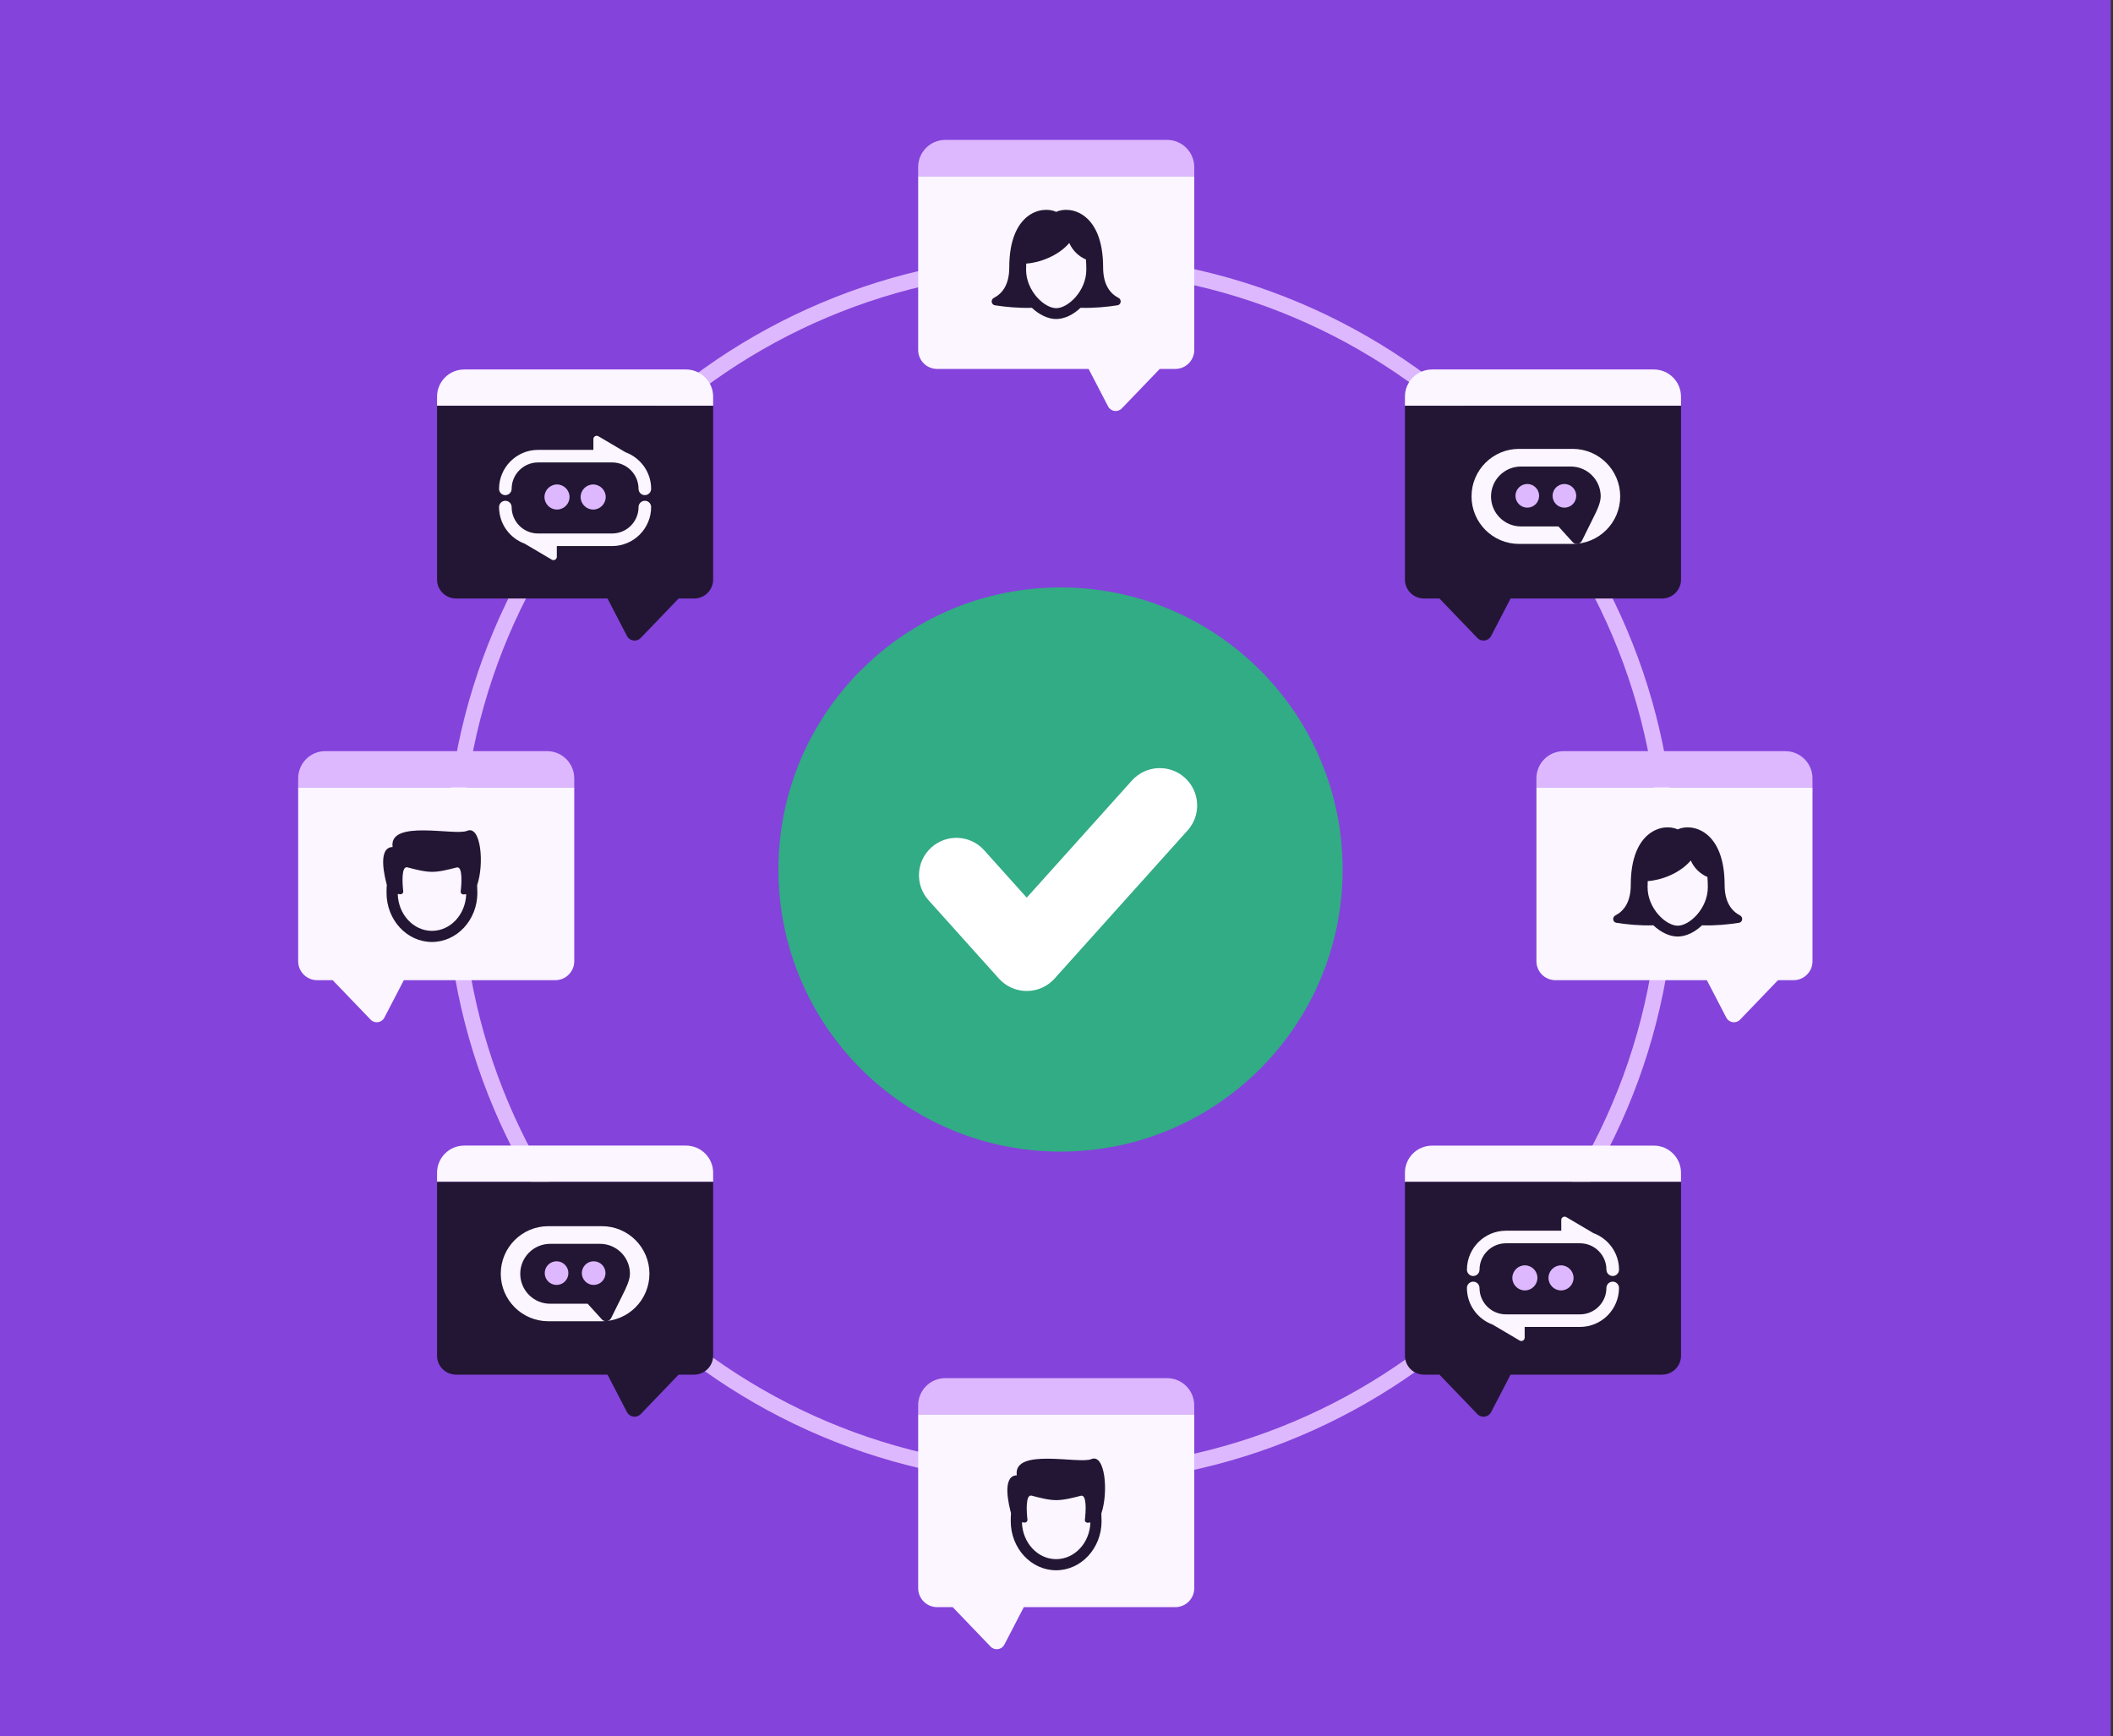 <svg width="791" height="650" viewBox="0 0 791 650" fill="none" xmlns="http://www.w3.org/2000/svg">
<rect x="0" y="0" width="791" height="650" fill="#333333" stroke="none"/>
<g clip-path="url(#clip0_4491_9143)">
<rect width="790.123" height="650.42" fill="#8848DC"/>
<path d="M529.206 538.407H632.559V603.466C632.559 607.384 629.378 610.565 625.46 610.565H536.305C532.387 610.565 529.206 607.384 529.206 603.466V538.407Z" fill="#231634"/>
<path d="M539.378 524.827H622.397C628.003 524.827 632.559 529.383 632.559 534.99V538.407H529.206V534.99C529.206 529.383 533.762 524.827 539.369 524.827H539.378Z" fill="#DDB8FE"/>
<path d="M605.439 625.343L619.667 610.536H592.999L600.304 624.606C601.316 626.541 603.927 626.923 605.439 625.343Z" fill="#231634"/>
<path d="M790.123 0H0V650.42H790.123V0Z" fill="#8443DB"/>
<path d="M397.005 552.762C522.516 552.762 624.262 451.015 624.262 325.505C624.262 199.994 522.516 98.247 397.005 98.247C271.495 98.247 169.748 199.994 169.748 325.505C169.748 451.015 271.495 552.762 397.005 552.762Z" stroke="#DDB8FE" stroke-width="5.891" stroke-miterlimit="10" stroke-linecap="round"/>
<path d="M326.811 326.634L387.216 387.049L469.773 298.454L433.777 273.396L382.896 324.258L353.842 298.454L326.811 326.634Z" fill="white"/>
<path d="M397.005 219.913C338.681 219.913 291.403 267.19 291.403 325.514C291.403 383.838 338.681 431.116 397.005 431.116C455.329 431.116 502.607 383.838 502.607 325.514C502.607 267.19 455.329 219.913 397.005 219.913ZM444.567 310.884L394.776 366.341C392.125 369.297 388.335 370.985 384.358 370.985C380.382 370.985 376.592 369.297 373.941 366.341L347.597 337.002C342.432 331.249 342.913 322.402 348.667 317.237C354.421 312.082 363.248 312.524 368.432 318.307L384.358 336.04L423.742 292.189C428.906 286.435 437.792 285.974 443.507 291.119C449.261 296.284 449.742 305.14 444.577 310.884H444.567Z" fill="#31AC84"/>
<path d="M353.881 52.374H436.9C442.506 52.374 447.062 56.93 447.062 62.536V65.953H343.709V62.536C343.709 56.93 348.265 52.374 353.871 52.374H353.881Z" fill="#DDB8FE"/>
<path d="M343.719 65.953V131.013C343.719 134.931 346.9 138.112 350.818 138.112H407.522L414.817 152.153C415.828 154.087 418.44 154.47 419.952 152.889L434.15 138.112H439.973C443.891 138.112 447.072 134.931 447.072 131.013V65.953H343.719Z" fill="#FBF6FF"/>
<path d="M447.062 529.501H343.709V526.084C343.709 520.477 348.265 515.921 353.872 515.921H436.89C442.497 515.921 447.053 520.477 447.053 526.084V529.501H447.062Z" fill="#DDB8FE"/>
<path d="M447.072 529.491V594.551C447.072 598.469 443.891 601.65 439.973 601.65H383.269L375.974 615.691C374.962 617.625 372.351 618.008 370.838 616.427L356.64 601.65H350.818C346.9 601.65 343.719 598.469 343.719 594.551V529.491H447.072Z" fill="#FBF6FF"/>
<path d="M585.321 281.202H668.339C673.946 281.202 678.502 285.758 678.502 291.364V294.781H575.148V291.364C575.148 285.758 579.704 281.202 585.311 281.202H585.321Z" fill="#DDB8FE"/>
<path d="M575.158 294.781V359.841C575.158 363.759 578.339 366.94 582.257 366.94H638.961L646.256 380.981C647.268 382.915 649.88 383.298 651.392 381.717L665.59 366.94H671.412C675.33 366.94 678.511 363.759 678.511 359.841V294.781H575.158Z" fill="#FBF6FF"/>
<path d="M214.975 294.772H111.621V291.355C111.621 285.748 116.177 281.192 121.784 281.192H204.802C210.409 281.192 214.965 285.748 214.965 291.355V294.772H214.975Z" fill="#DDB8FE"/>
<path d="M214.974 294.781V359.841C214.974 363.759 211.793 366.94 207.875 366.94H151.171L143.876 380.981C142.865 382.915 140.253 383.298 138.741 381.717L124.543 366.94H118.72C114.802 366.94 111.621 363.759 111.621 359.841V294.781H214.974Z" fill="#FBF6FF"/>
<path d="M605.135 345.466C608.994 346.065 613.933 346.566 618.931 346.399C621.7 349.021 625.009 350.602 628.043 350.602C631.077 350.602 634.386 349.031 637.155 346.399C642.162 346.566 647.101 346.065 650.96 345.466C652.384 345.24 652.649 343.345 651.362 342.688C648.397 341.156 645.609 337.945 645.609 331.268C645.609 310.609 633.188 308.037 628.043 310.492C622.839 308.037 610.477 310.609 610.477 331.268C610.477 337.945 607.698 341.156 604.723 342.688C603.437 343.345 603.702 345.25 605.125 345.466H605.135ZM616.82 329.844C621.847 329.54 628.867 326.938 632.942 322.137C634.13 324.876 636.398 327.144 639.177 328.303C639.275 329.491 639.324 330.767 639.324 332.132C639.324 340.086 632.5 346.546 628.052 346.546C623.605 346.546 616.771 340.086 616.771 332.132C616.771 331.337 616.79 330.581 616.82 329.844Z" fill="#231634"/>
<path d="M144.7 334.214C144.681 344.347 152.28 352.614 161.657 352.634C171.034 352.654 178.673 344.425 178.703 334.292C178.703 333.32 178.674 332.348 178.615 331.376C181.344 323.374 180.048 308.783 174.834 311.032C170.327 312.976 145.505 306.623 146.968 317.08C141.107 317.276 144.15 328.745 144.798 331.239C144.73 332.221 144.7 333.212 144.7 334.204V334.214ZM149.875 334.774C150.493 334.823 151.014 334.302 150.955 333.684C150.641 330.954 150.14 324.071 152.526 324.699C155.53 325.485 158.8 326.369 161.726 326.378C164.652 326.388 167.902 325.514 170.936 324.749C173.303 324.13 172.792 331.003 172.458 333.733C172.37 334.351 172.91 334.872 173.528 334.832L174.52 334.744C174.284 342.373 168.609 348.49 161.677 348.471C154.735 348.451 149.099 342.305 148.893 334.675L149.885 334.764L149.875 334.774Z" fill="#231634"/>
<path d="M372.478 114.291C376.337 114.89 381.276 115.391 386.274 115.224C389.042 117.846 392.351 119.427 395.385 119.427C398.419 119.427 401.728 117.856 404.497 115.224C409.505 115.391 414.444 114.89 418.303 114.291C419.726 114.066 419.991 112.171 418.705 111.513C415.74 109.981 412.951 106.77 412.951 100.093C412.951 79.434 400.53 76.862 395.385 79.317C390.181 76.862 377.82 79.434 377.82 100.093C377.82 106.77 375.041 109.981 372.066 111.513C370.779 112.171 371.044 114.075 372.468 114.291H372.478ZM384.162 98.67C389.19 98.365 396.21 95.763 400.285 90.962C401.473 93.701 403.741 95.969 406.52 97.128C406.618 98.316 406.667 99.593 406.667 100.957C406.667 108.911 399.843 115.371 395.395 115.371C390.947 115.371 384.113 108.911 384.113 100.957C384.113 100.162 384.133 99.406 384.162 98.67Z" fill="#231634"/>
<path d="M378.369 569.424C378.35 579.557 385.949 587.825 395.326 587.844C404.703 587.864 412.342 579.636 412.372 569.503C412.372 568.531 412.342 567.559 412.284 566.587C415.013 558.584 413.717 543.994 408.503 546.242C403.996 548.186 379.174 541.833 380.637 552.29C374.776 552.487 377.819 563.955 378.467 566.449C378.399 567.431 378.369 568.423 378.369 569.414V569.424ZM383.544 569.984C384.162 570.033 384.683 569.513 384.624 568.894C384.31 566.164 383.809 559.281 386.195 559.91C389.199 560.695 392.469 561.579 395.395 561.589C398.321 561.589 401.571 560.725 404.605 559.959C406.972 559.34 406.461 566.214 406.127 568.943C406.039 569.562 406.579 570.082 407.197 570.043L408.189 569.955C407.953 577.584 402.278 583.701 395.346 583.681C388.404 583.662 382.768 577.515 382.562 569.886L383.554 569.974L383.544 569.984Z" fill="#231634"/>
<path d="M173.784 138.318H256.802C262.409 138.318 266.965 142.874 266.965 148.481V151.898H163.611V148.481C163.611 142.874 168.167 138.318 173.774 138.318H173.784Z" fill="#FBF6FF"/>
<path d="M163.611 151.898V216.957C163.611 220.875 166.793 224.056 170.71 224.056H227.414L234.71 238.097C235.721 240.032 238.333 240.414 239.845 238.834L254.043 224.056H259.865C263.783 224.056 266.965 220.875 266.965 216.957V151.898H163.611Z" fill="#231634"/>
<path d="M241.396 187.471C240.1 187.471 239.04 188.532 239.04 189.828C239.04 195.277 234.602 199.715 229.152 199.715H201.424C195.974 199.715 191.536 195.277 191.536 189.828C191.536 188.532 190.476 187.471 189.18 187.471C187.884 187.471 186.823 188.532 186.823 189.828C186.823 196.122 190.829 201.473 196.416 203.525L206.579 209.524C206.765 209.632 206.991 209.691 207.207 209.691C207.423 209.691 207.629 209.632 207.816 209.524C208.199 209.308 208.444 208.896 208.444 208.454V204.419H229.152C237.204 204.419 243.753 197.869 243.753 189.818C243.753 188.522 242.692 187.461 241.396 187.461V187.471Z" fill="#FBF6FF"/>
<path d="M189.18 185.36C190.476 185.36 191.536 184.3 191.536 183.004C191.536 177.554 195.974 173.116 201.424 173.116H229.152C234.602 173.116 239.04 177.554 239.04 183.004C239.04 184.3 240.1 185.36 241.396 185.36C242.692 185.36 243.753 184.3 243.753 183.004C243.753 176.71 239.747 171.358 234.16 169.306L223.997 163.307C223.614 163.081 223.143 163.081 222.75 163.307C222.367 163.523 222.132 163.935 222.132 164.377V168.413H201.424C193.372 168.413 186.823 174.962 186.823 183.013C186.823 184.31 187.884 185.37 189.18 185.37V185.36Z" fill="#FBF6FF"/>
<path d="M203.819 186.057C203.819 188.65 205.93 190.751 208.513 190.751C211.095 190.751 213.206 188.64 213.206 186.057C213.206 183.475 211.095 181.364 208.513 181.364C205.93 181.364 203.819 183.475 203.819 186.057Z" fill="#DDB8FE"/>
<path d="M217.359 186.057C217.359 188.65 219.47 190.751 222.053 190.751C224.635 190.751 226.746 188.64 226.746 186.057C226.746 183.475 224.635 181.364 222.053 181.364C219.47 181.364 217.359 183.475 217.359 186.057Z" fill="#DDB8FE"/>
<path d="M173.784 428.858H256.802C262.409 428.858 266.965 433.414 266.965 439.02V442.437H163.611V439.02C163.611 433.414 168.167 428.858 173.774 428.858H173.784Z" fill="#FBF6FF"/>
<path d="M163.611 442.447V507.507C163.611 511.424 166.793 514.606 170.71 514.606H227.414L234.71 528.647C235.721 530.581 238.333 530.964 239.845 529.383L254.043 514.606H259.865C263.783 514.606 266.965 511.424 266.965 507.507V442.447H163.611Z" fill="#231634"/>
<path d="M225.322 459.031H205.253C195.427 459.031 187.461 466.997 187.461 476.823C187.461 486.649 195.427 494.615 205.253 494.615H225.322C235.149 494.615 243.114 486.649 243.114 476.823C243.114 466.997 235.149 459.031 225.322 459.031Z" fill="#FBF6FF"/>
<path d="M235.818 476.852C235.818 470.656 230.801 465.639 224.605 465.639H205.969C199.773 465.639 194.756 470.656 194.756 476.852C194.756 483.048 199.773 488.065 205.969 488.065H219.99L225.292 493.908C225.705 494.359 226.274 494.605 226.873 494.605C226.971 494.605 227.07 494.605 227.168 494.585C227.865 494.487 228.474 494.045 228.788 493.417L232.755 485.404C234.434 482.115 235.808 479.179 235.808 476.842L235.818 476.852Z" fill="#231634"/>
<path d="M208.345 481.025C210.791 481.025 212.774 479.043 212.774 476.597C212.774 474.151 210.791 472.169 208.345 472.169C205.9 472.169 203.917 474.151 203.917 476.597C203.917 479.043 205.9 481.025 208.345 481.025Z" fill="#DDB8FE"/>
<path d="M222.239 481.025C224.685 481.025 226.667 479.043 226.667 476.597C226.667 474.151 224.685 472.169 222.239 472.169C219.793 472.169 217.811 474.151 217.811 476.597C217.811 479.043 219.793 481.025 222.239 481.025Z" fill="#DDB8FE"/>
<path d="M629.29 442.447H525.937V439.03C525.937 433.424 530.493 428.868 536.099 428.868H619.118C624.724 428.868 629.28 433.424 629.28 439.03V442.447H629.29Z" fill="#FBF6FF"/>
<path d="M629.29 442.447V507.507C629.29 511.424 626.108 514.606 622.191 514.606H565.487L558.191 528.647C557.18 530.581 554.568 530.964 553.056 529.383L538.858 514.606H533.036C529.118 514.606 525.937 511.424 525.937 507.507V442.447H629.29Z" fill="#231634"/>
<path d="M603.712 479.798C602.416 479.798 601.355 480.858 601.355 482.154C601.355 487.604 596.917 492.042 591.468 492.042H563.739C558.29 492.042 553.852 487.604 553.852 482.154C553.852 480.858 552.791 479.798 551.495 479.798C550.199 479.798 549.139 480.858 549.139 482.154C549.139 488.448 553.145 493.8 558.732 495.852L568.894 501.851C569.081 501.959 569.307 502.018 569.523 502.018C569.739 502.018 569.945 501.959 570.131 501.851C570.514 501.635 570.76 501.223 570.76 500.781V496.745H591.468C599.519 496.745 606.068 490.196 606.068 482.145C606.068 480.849 605.008 479.788 603.712 479.788V479.798Z" fill="#FBF6FF"/>
<path d="M551.505 477.677C552.801 477.677 553.861 476.617 553.861 475.321C553.861 469.871 558.3 465.433 563.749 465.433H591.477C596.927 465.433 601.365 469.871 601.365 475.321C601.365 476.617 602.425 477.677 603.722 477.677C605.018 477.677 606.078 476.617 606.078 475.321C606.078 469.027 602.072 463.675 596.485 461.623L586.323 455.624C585.94 455.398 585.468 455.398 585.076 455.624C584.693 455.84 584.457 456.252 584.457 456.694V460.73H563.749C555.698 460.73 549.148 467.279 549.148 475.33C549.148 476.627 550.209 477.687 551.505 477.687V477.677Z" fill="#FBF6FF"/>
<path d="M566.145 478.384C566.145 480.976 568.256 483.077 570.838 483.077C573.42 483.077 575.531 480.966 575.531 478.384C575.531 475.802 573.42 473.691 570.838 473.691C568.256 473.691 566.145 475.802 566.145 478.384Z" fill="#DDB8FE"/>
<path d="M579.675 478.384C579.675 480.976 581.786 483.077 584.368 483.077C586.951 483.077 589.062 480.966 589.062 478.384C589.062 475.802 586.951 473.691 584.368 473.691C581.786 473.691 579.675 475.802 579.675 478.384Z" fill="#DDB8FE"/>
<path d="M629.29 151.898H525.937V148.481C525.937 142.874 530.493 138.318 536.099 138.318H619.118C624.724 138.318 629.28 142.874 629.28 148.481V151.898H629.29Z" fill="#FBF6FF"/>
<path d="M629.29 151.898V216.957C629.29 220.875 626.108 224.056 622.191 224.056H565.487L558.191 238.097C557.18 240.032 554.568 240.414 553.056 238.834L538.858 224.056H533.036C529.118 224.056 525.937 220.875 525.937 216.957V151.898H629.29Z" fill="#231634"/>
<path d="M588.728 168.04H568.658C558.832 168.04 550.866 176.005 550.866 185.831C550.866 195.658 558.832 203.623 568.658 203.623H588.728C598.554 203.623 606.519 195.658 606.519 185.831C606.519 176.005 598.554 168.04 588.728 168.04Z" fill="#FBF6FF"/>
<path d="M599.225 185.861C599.225 179.665 594.207 174.648 588.011 174.648H569.375C563.18 174.648 558.162 179.665 558.162 185.861C558.162 192.057 563.18 197.074 569.375 197.074H583.396L588.699 202.916C589.111 203.368 589.681 203.613 590.28 203.613C590.378 203.613 590.476 203.613 590.574 203.594C591.271 203.496 591.88 203.054 592.194 202.425L596.161 194.413C597.84 191.124 599.215 188.188 599.215 185.851L599.225 185.861Z" fill="#231634"/>
<path d="M571.742 190.044C574.187 190.044 576.17 188.061 576.17 185.615C576.17 183.17 574.187 181.187 571.742 181.187C569.296 181.187 567.313 183.17 567.313 185.615C567.313 188.061 569.296 190.044 571.742 190.044Z" fill="#DDB8FE"/>
<path d="M585.635 190.044C588.081 190.044 590.064 188.061 590.064 185.615C590.064 183.17 588.081 181.187 585.635 181.187C583.19 181.187 581.207 183.17 581.207 185.615C581.207 188.061 583.19 190.044 585.635 190.044Z" fill="#DDB8FE"/>
</g>
<defs>
<clipPath id="clip0_4491_9143">
<rect width="790.123" height="650.42" fill="white"/>
</clipPath>
</defs>
</svg>
